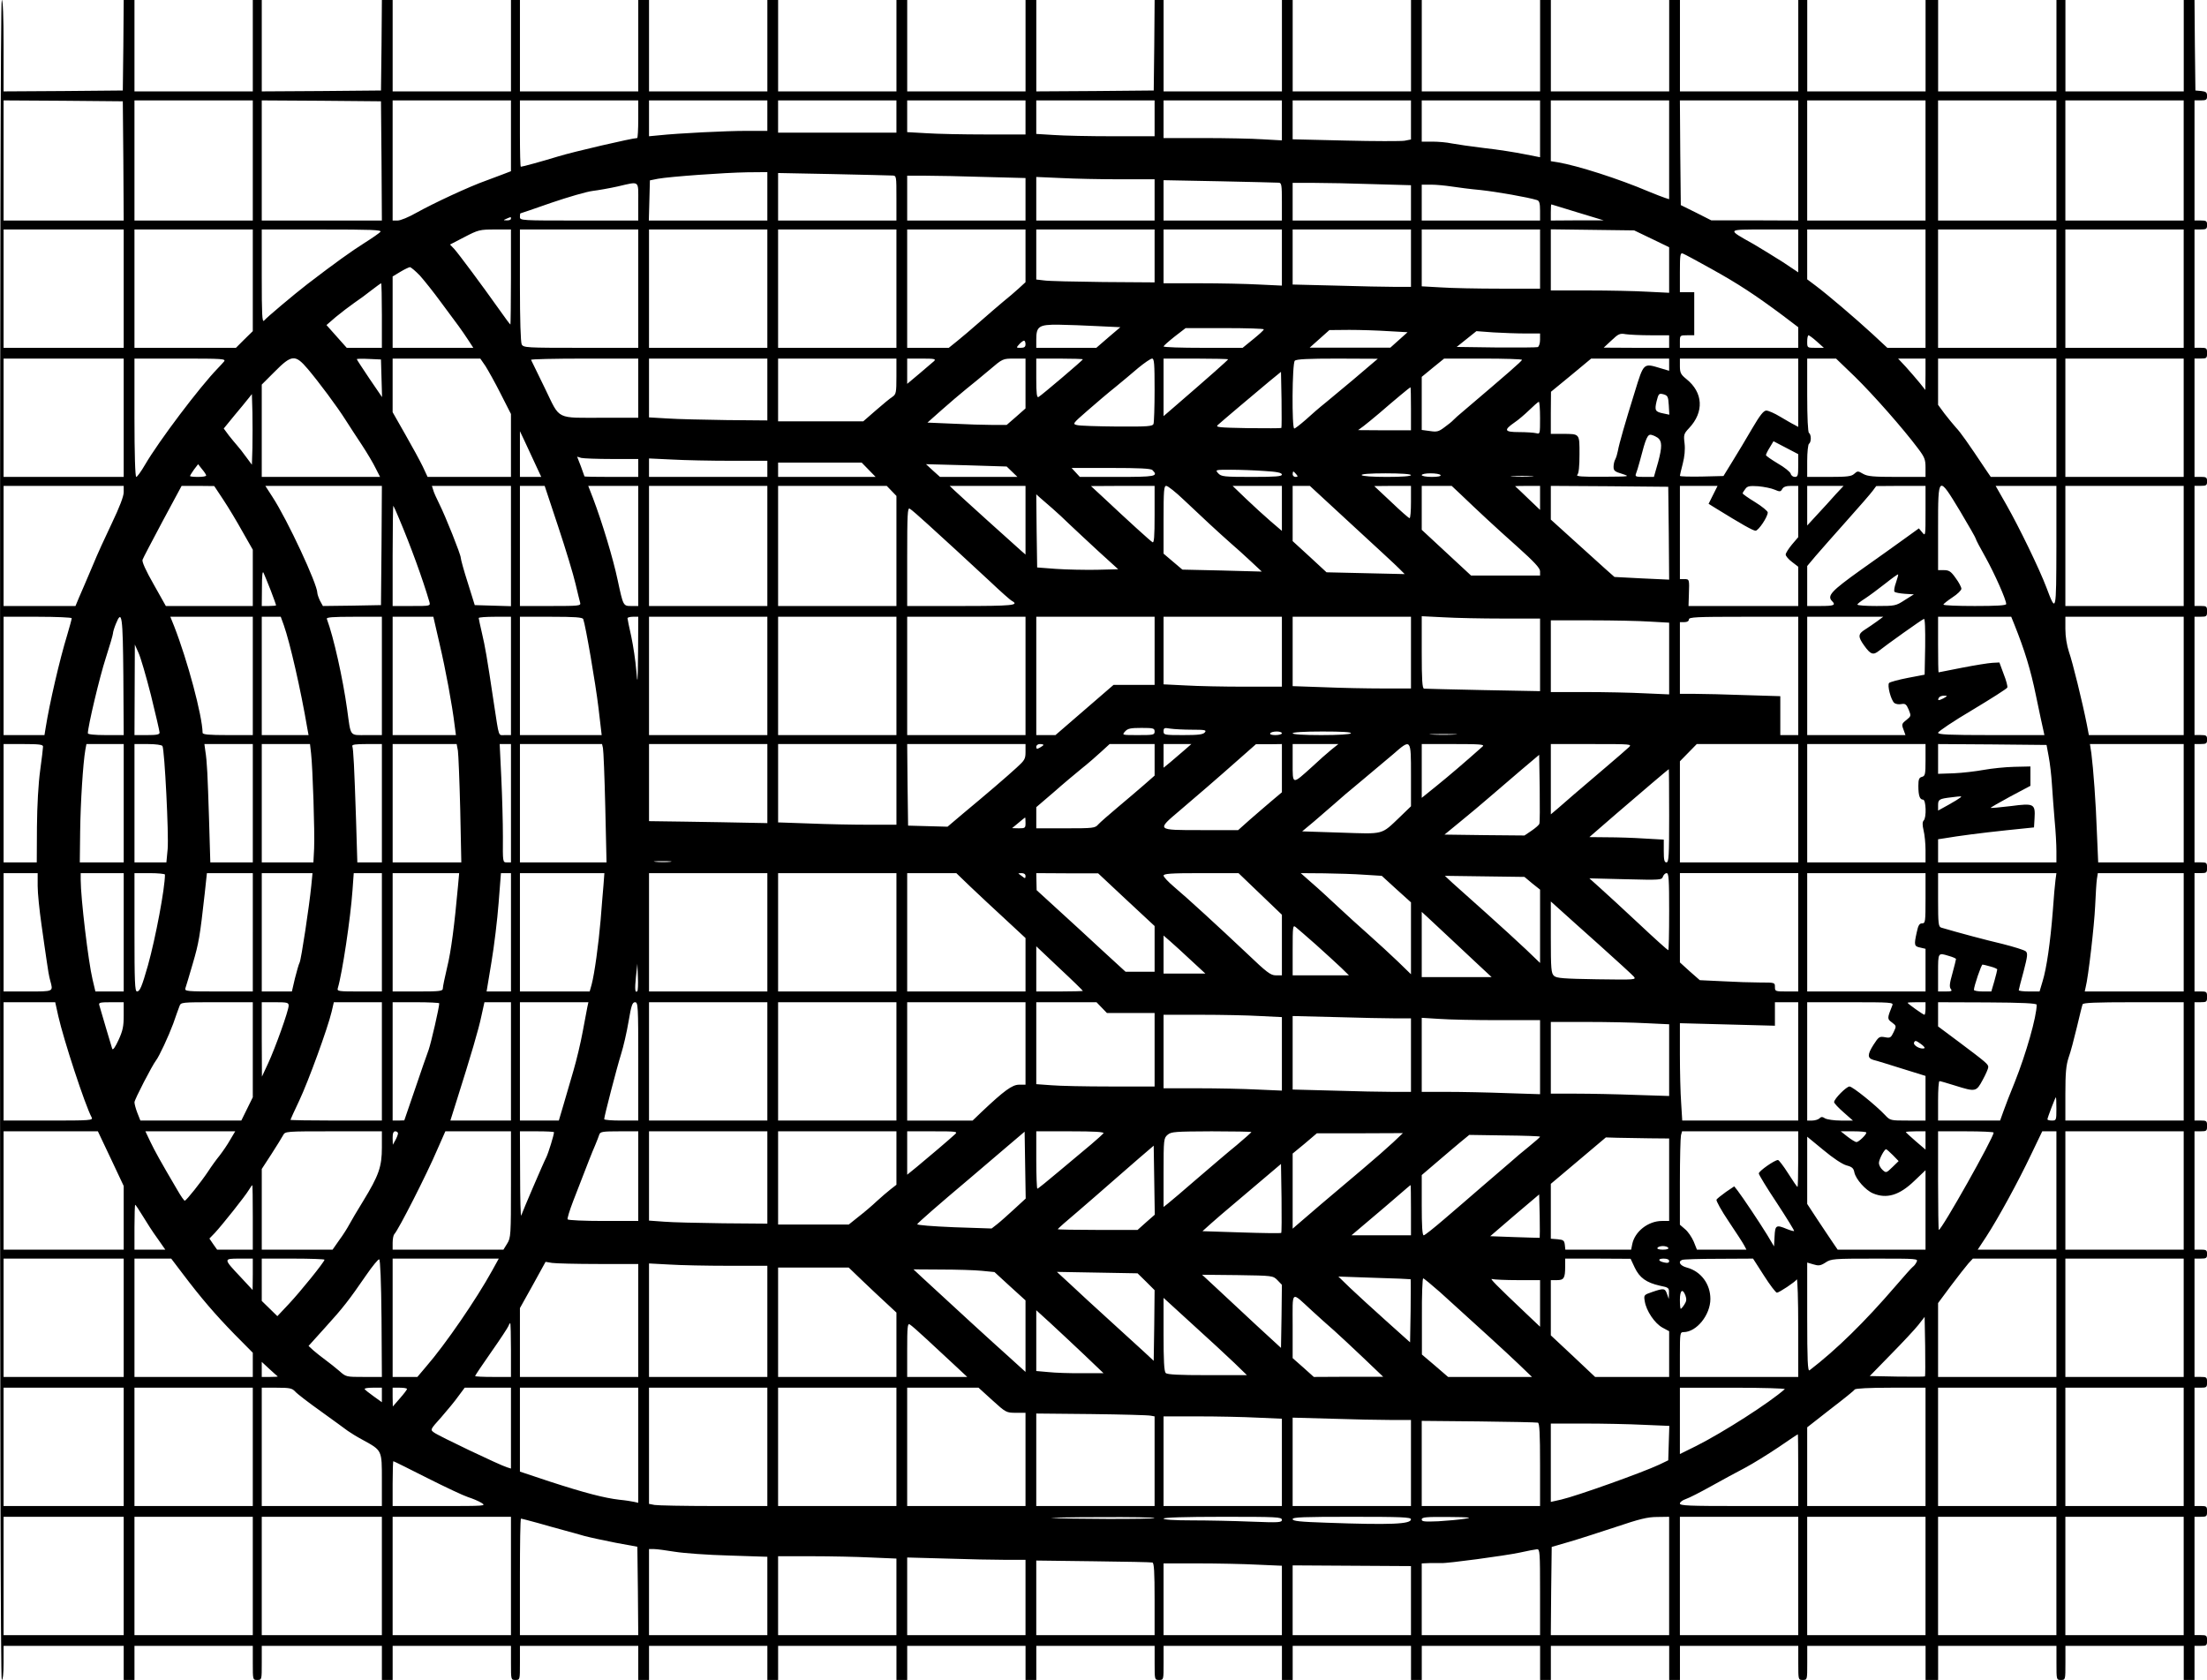 <?xml version="1.0" standalone="no"?>
<!DOCTYPE svg PUBLIC "-//W3C//DTD SVG 20010904//EN"
 "http://www.w3.org/TR/2001/REC-SVG-20010904/DTD/svg10.dtd">
<svg version="1.0" xmlns="http://www.w3.org/2000/svg"
 width="1231pt" height="937pt" viewBox="0 0 1231 937"
 preserveAspectRatio="xMidYMid meet">
<g transform="translate(0,937) scale(0.1,-0.1)"
fill="#000000" stroke="none">
<path d="M0 4685 c0 -3117 3 -4685 10 -4685 6 0 10 38 10 95 l0 95 335 0 335
0 0 -95 0 -95 30 0 30 0 0 95 0 95 330 0 330 0 0 -95 c0 -95 0 -95 25 -95 25
0 25 0 25 95 l0 95 335 0 335 0 0 -95 0 -95 30 0 30 0 0 95 0 95 330 0 330 0
0 -95 c0 -95 0 -95 25 -95 25 0 25 0 25 95 l0 95 330 0 330 0 0 -95 0 -95 30
0 30 0 0 95 0 95 330 0 330 0 0 -95 0 -95 30 0 30 0 0 95 0 95 330 0 330 0 0
-95 0 -95 30 0 30 0 0 95 0 95 330 0 330 0 0 -95 0 -95 30 0 30 0 0 95 0 95
330 0 330 0 0 -95 c0 -95 0 -95 25 -95 25 0 25 0 25 95 l0 95 330 0 330 0 0
-95 0 -95 30 0 30 0 0 95 0 95 330 0 330 0 0 -95 0 -95 30 0 30 0 0 95 0 95
330 0 330 0 0 -95 0 -95 30 0 30 0 0 95 0 95 330 0 330 0 0 -95 0 -95 30 0 30
0 0 95 0 95 330 0 330 0 0 -95 c0 -95 0 -95 25 -95 25 0 25 0 25 95 l0 95 330
0 330 0 0 -95 0 -95 35 0 35 0 0 95 0 95 330 0 330 0 0 -95 c0 -95 0 -95 25
-95 25 0 25 0 25 95 l0 95 330 0 330 0 0 -95 0 -95 30 0 30 0 0 95 0 95 35 0
c32 0 35 2 35 30 0 28 -3 30 -35 30 l-35 0 0 330 0 330 35 0 c32 0 35 2 35 30
0 28 -3 30 -35 30 l-35 0 0 330 0 330 35 0 c32 0 35 2 35 30 0 28 -3 30 -35
30 l-35 0 0 330 0 330 35 0 c31 0 35 3 35 25 0 22 -4 25 -35 25 l-35 0 0 330
0 330 35 0 c32 0 35 2 35 30 0 28 -3 30 -35 30 l-35 0 0 330 0 330 35 0 c32 0
35 2 35 30 0 28 -3 30 -35 30 l-35 0 0 330 0 330 35 0 c32 0 35 2 35 30 0 28
-3 30 -35 30 l-35 0 0 330 0 330 35 0 c31 0 35 3 35 25 0 22 -4 25 -35 25
l-35 0 0 330 0 330 35 0 c32 0 35 2 35 30 0 28 -3 30 -35 30 l-35 0 0 335 0
335 35 0 c31 0 35 3 35 25 0 22 -4 25 -35 25 l-35 0 0 330 0 330 35 0 c32 0
35 2 35 30 0 28 -3 30 -35 30 l-35 0 0 330 0 330 35 0 c31 0 35 3 35 25 0 22
-4 25 -35 25 l-35 0 0 335 0 335 35 0 c30 0 35 3 35 24 0 21 -6 25 -32 28
l-33 3 -3 253 -2 252 -30 0 -30 0 0 -255 0 -255 -330 0 -330 0 0 255 0 255
-25 0 -25 0 0 -255 0 -255 -330 0 -330 0 0 255 0 255 -35 0 -35 0 0 -255 0
-255 -330 0 -330 0 0 255 0 255 -25 0 -25 0 0 -255 0 -255 -330 0 -330 0 0
255 0 255 -30 0 -30 0 0 -255 0 -255 -330 0 -330 0 0 255 0 255 -30 0 -30 0 0
-255 0 -255 -330 0 -330 0 0 255 0 255 -30 0 -30 0 0 -255 0 -255 -330 0 -330
0 0 255 0 255 -30 0 -30 0 0 -255 0 -255 -330 0 -330 0 0 255 0 255 -25 0 -25
0 -2 -252 -3 -253 -327 -3 -328 -2 0 255 0 255 -30 0 -30 0 0 -255 0 -255
-330 0 -330 0 0 255 0 255 -30 0 -30 0 0 -255 0 -255 -330 0 -330 0 0 255 0
255 -30 0 -30 0 0 -255 0 -255 -330 0 -330 0 0 255 0 255 -30 0 -30 0 0 -255
0 -255 -330 0 -330 0 0 255 0 255 -25 0 -25 0 0 -255 0 -255 -330 0 -330 0 0
255 0 255 -30 0 -30 0 -2 -252 -3 -253 -332 -3 -333 -2 0 255 0 255 -25 0 -25
0 0 -255 0 -255 -330 0 -330 0 0 255 0 255 -30 0 -30 0 -2 -252 -3 -253 -332
-3 -333 -2 0 255 c0 163 -4 255 -10 255 -7 0 -10 -1568 -10 -4685z m688 3788
l2 -333 -335 0 -335 0 0 335 0 335 333 -2 332 -3 3 -332z m722 2 l0 -335 -330
0 -330 0 0 335 0 335 330 0 330 0 0 -335z m718 -2 l2 -333 -335 0 -335 0 0
335 0 335 333 -2 332 -3 3 -332z m722 139 l0 -197 -47 -18 c-27 -10 -66 -25
-88 -33 -97 -34 -296 -127 -393 -181 -42 -24 -88 -43 -104 -43 l-28 0 0 335 0
335 330 0 330 0 0 -198z m710 93 c0 -58 -3 -105 -6 -105 -26 0 -358 -77 -439
-102 -95 -29 -201 -58 -210 -58 -3 0 -5 83 -5 185 l0 185 330 0 330 0 0 -105z
m720 20 l0 -85 -118 0 c-112 0 -377 -13 -489 -25 l-53 -5 0 100 0 100 330 0
330 0 0 -85z m720 -5 l0 -90 -330 0 -330 0 0 90 0 90 330 0 330 0 0 -90z m720
-5 l0 -95 -223 0 c-123 0 -272 3 -330 7 l-107 6 0 89 0 88 330 0 330 0 0 -95z
m720 -5 l0 -100 -232 0 c-128 0 -277 3 -330 7 l-98 6 0 94 0 93 330 0 330 0 0
-100z m710 -12 l0 -111 -107 6 c-58 4 -207 7 -330 7 l-223 0 0 105 0 105 330
0 330 0 0 -112z m720 3 l0 -109 -36 -7 c-20 -3 -169 -3 -330 1 l-294 7 0 108
0 109 330 0 330 0 0 -109z m720 -50 l0 -158 -87 17 c-49 10 -149 26 -223 34
-74 9 -157 21 -183 26 -27 6 -75 10 -108 10 l-59 0 0 115 0 115 330 0 330 0 0
-159z m720 -117 l0 -275 -22 7 c-13 4 -54 20 -93 36 -167 71 -395 144 -507
163 l-38 6 0 169 0 170 330 0 330 0 0 -276z m720 -59 l0 -335 -242 1 -243 0
-85 43 -85 42 -3 292 -2 292 330 0 330 0 0 -335z m710 0 l0 -335 -330 0 -330
0 0 335 0 335 330 0 330 0 0 -335z m730 0 l0 -335 -330 0 -330 0 0 335 0 335
330 0 330 0 0 -335z m710 0 l0 -335 -330 0 -330 0 0 335 0 335 330 0 330 0 0
-335z m-7900 -200 l0 -135 -330 0 -331 0 3 112 3 112 45 9 c67 12 369 34 498
36 l112 1 0 -135z m698 116 c22 -1 22 -3 22 -126 l0 -125 -330 0 -330 0 0 133
0 132 307 -6 c170 -4 318 -7 331 -8z m515 -8 l227 -6 0 -119 0 -118 -330 0
-330 0 0 125 0 125 103 0 c57 0 206 -3 330 -7z m754 -13 l193 0 0 -115 0 -115
-330 0 -330 0 0 122 0 121 137 -6 c75 -4 223 -7 330 -7z m886 -19 c15 -1 17
-13 17 -106 l0 -105 -330 0 -330 0 0 113 0 112 312 -6 c172 -4 321 -7 331 -8z
m-3573 -106 l0 -105 -330 0 c-323 0 -330 0 -330 20 0 11 1 20 3 20 1 0 79 26
172 59 94 32 197 62 230 66 32 4 95 15 140 25 125 29 115 36 115 -85z m4098
98 l212 -6 0 -99 0 -98 -330 0 -330 0 0 105 0 105 118 0 c66 0 214 -3 330 -7z
m437 -13 c33 -5 107 -15 164 -20 91 -10 263 -40 314 -56 13 -4 17 -17 17 -60
l0 -54 -330 0 -330 0 0 100 0 100 53 0 c28 0 79 -5 112 -10z m705 -145 l145
-44 -147 0 -148 -1 0 45 c0 25 1 45 3 45 1 0 67 -20 147 -45z m-5950 -35 c0
-5 -10 -10 -22 -9 -22 0 -22 1 -3 9 11 5 21 9 23 9 1 1 2 -3 2 -9z m-2160
-390 l0 -330 -335 0 -335 0 0 330 0 330 335 0 335 0 0 -330z m720 47 l0 -284
-47 -46 -47 -47 -283 0 -283 0 0 330 0 330 330 0 330 0 0 -283z m712 270 c-6
-7 -46 -35 -89 -62 -70 -44 -168 -114 -319 -230 -75 -58 -227 -186 -241 -203
-11 -13 -13 35 -13 246 l0 262 336 0 c274 0 334 -2 326 -13z m728 -252 c0
-146 -2 -265 -3 -265 -2 0 -30 37 -62 83 -97 137 -226 310 -251 338 l-24 25
81 42 c77 40 85 42 170 42 l89 0 0 -265z m710 -65 l0 -330 -320 0 c-305 0
-320 1 -330 19 -6 12 -10 135 -10 330 l0 311 330 0 330 0 0 -330z m720 0 l0
-330 -330 0 -330 0 0 330 0 330 330 0 330 0 0 -330z m720 0 l0 -330 -330 0
-330 0 0 330 0 330 330 0 330 0 0 -330z m720 183 l0 -147 -37 -34 c-21 -19
-60 -53 -88 -75 -27 -23 -86 -73 -130 -112 -44 -39 -101 -87 -127 -108 l-46
-37 -116 0 -116 0 0 330 0 330 330 0 330 0 0 -147z m720 0 l0 -148 -287 2
c-159 2 -307 5 -330 9 l-43 5 0 140 0 139 330 0 330 0 0 -147z m710 -10 l0
-156 -127 6 c-71 4 -219 7 -330 7 l-203 0 0 150 0 150 330 0 330 0 0 -157z
m720 -3 l0 -160 -88 0 c-49 0 -197 3 -330 7 l-242 6 0 154 0 153 330 0 330 0
0 -160z m720 -5 l0 -165 -223 0 c-123 0 -272 3 -330 7 l-107 6 0 159 0 158
330 0 330 0 0 -165z m623 113 l97 -47 0 -127 0 -127 -122 6 c-66 4 -215 7
-330 7 l-208 0 0 171 0 170 233 -3 232 -3 98 -47z m817 -68 l0 -119 -87 58
c-49 31 -122 76 -163 100 -150 84 -152 81 63 81 l187 0 0 -120z m710 -210 l0
-330 -106 0 -107 0 -84 78 c-97 89 -246 216 -315 268 l-48 36 0 139 0 139 330
0 330 0 0 -330z m730 0 l0 -330 -330 0 -330 0 0 330 0 330 330 0 330 0 0 -330z
m710 0 l0 -330 -330 0 -330 0 0 330 0 330 330 0 330 0 0 -330z m-2634 110
c148 -82 244 -145 397 -259 l87 -66 0 -57 0 -58 -330 0 -330 0 0 35 c0 34 1
35 40 35 l40 0 0 120 0 120 -40 0 -40 0 0 111 c0 97 2 110 16 105 9 -3 81 -42
160 -86z m-7204 -37 c24 -27 77 -93 117 -148 41 -55 86 -116 100 -135 14 -19
38 -54 53 -77 l28 -43 -225 0 -225 0 0 199 0 199 43 26 c23 14 47 25 53 26 6
0 31 -21 56 -47z m-212 -223 l0 -180 -98 0 -98 0 -57 64 -56 63 52 45 c29 24
75 59 102 78 28 19 72 51 98 72 27 21 51 38 53 38 2 0 4 -81 4 -180z m3992
-59 l127 -6 -67 -57 -67 -58 -167 0 -168 0 0 47 c0 73 15 83 124 82 50 -1 148
-4 218 -8z m927 -18 c0 -5 -27 -29 -59 -55 l-59 -48 -221 0 c-121 0 -220 3
-220 8 1 4 28 28 62 55 l61 47 218 0 c121 0 219 -3 218 -7z m695 -10 l107 -6
-48 -43 -48 -43 -225 0 -225 0 55 49 55 49 111 1 c61 0 159 -3 218 -7z m764
-13 l82 0 0 -35 c0 -20 -6 -38 -13 -41 -7 -2 -111 -3 -232 -2 l-220 3 55 44
55 44 95 -7 c52 -3 132 -6 178 -6z m700 -10 l102 0 0 -35 0 -35 -182 0 -183 1
43 40 c39 37 47 41 80 35 21 -3 83 -6 140 -6z m926 -35 l39 -35 -46 0 c-47 0
-47 0 -47 35 0 19 3 35 8 35 4 -1 25 -16 46 -35z m-4414 -15 c0 -15 -7 -20
-27 -20 -25 0 -26 0 -8 20 10 11 22 20 27 20 4 0 8 -9 8 -20z m-5030 -410 l0
-330 -335 0 -335 0 0 330 0 330 335 0 335 0 0 -330z m559 313 c-8 -9 -23 -26
-34 -37 -101 -104 -329 -406 -406 -538 -22 -38 -44 -68 -49 -68 -6 0 -10 127
-10 330 l0 330 256 0 c239 0 256 -1 243 -17z m467 -40 c61 -72 164 -210 212
-286 20 -32 61 -94 90 -138 29 -44 64 -103 77 -130 l25 -49 -330 0 -330 0 0
257 0 258 72 72 c95 96 115 97 184 16z m412 -53 l3 -105 -71 104 c-38 57 -70
105 -70 108 0 2 30 3 68 1 l67 -3 3 -105z m580 68 c15 -24 54 -93 85 -155 l57
-112 0 -176 0 -175 -233 0 -232 0 -27 58 c-15 31 -59 112 -98 180 l-70 123 0
149 0 150 245 0 244 0 29 -42z m852 -123 l0 -165 -187 0 c-278 0 -246 -16
-333 163 -41 84 -76 155 -78 160 -2 4 132 7 297 7 l301 0 0 -165z m720 -7 l0
-173 -227 2 c-126 2 -274 5 -330 9 l-103 6 0 164 0 164 330 0 330 0 0 -172z
m720 73 c0 -91 -2 -100 -22 -114 -13 -8 -54 -42 -93 -76 l-70 -61 -237 0 -238
0 0 175 0 175 330 0 330 0 0 -99z m210 85 c-8 -7 -45 -39 -82 -70 l-68 -57 0
71 0 70 82 0 c70 0 80 -2 68 -14z m510 -125 l0 -139 -52 -46 -53 -46 -80 0
c-44 0 -143 3 -221 7 l-141 6 80 71 c44 39 105 91 136 116 31 24 89 73 130
107 74 63 74 63 138 63 l63 0 0 -139z m320 135 c0 -5 -227 -198 -247 -210 -10
-6 -13 18 -13 103 l0 111 130 0 c72 0 130 -2 130 -4z m400 -170 c0 -96 -3
-181 -6 -190 -5 -14 -32 -16 -203 -15 -108 1 -208 4 -223 8 -27 6 -26 8 58 81
47 41 116 100 154 130 37 30 95 79 129 108 34 28 69 52 77 52 12 0 14 -29 14
-174z m410 170 c0 -4 -112 -103 -302 -267 l-58 -50 0 160 0 161 180 0 c99 0
180 -2 180 -4z m809 -19 c-14 -12 -66 -56 -114 -97 -49 -41 -116 -97 -149
-124 -34 -27 -85 -71 -114 -98 -30 -26 -58 -48 -63 -48 -14 0 -12 363 3 378 9
9 75 12 238 12 l225 -1 -26 -22z m830 16 c0 -7 -81 -77 -322 -282 -29 -24 -56
-48 -62 -55 -5 -6 -27 -24 -48 -39 -33 -25 -43 -27 -82 -21 l-45 6 0 148 0
148 62 51 63 51 217 0 c120 0 218 -3 217 -7z m821 -27 l0 -34 -47 14 c-97 29
-94 33 -145 -133 -53 -170 -87 -288 -94 -328 -3 -16 -9 -36 -14 -46 -6 -10
-10 -29 -10 -43 0 -21 7 -27 48 -39 46 -15 44 -15 -107 -16 -121 -1 -152 2
-143 11 8 8 12 48 12 114 0 117 3 114 -96 114 l-64 0 0 118 1 117 112 92 112
93 218 0 217 0 0 -34z m720 -156 l0 -191 -22 12 c-13 6 -48 27 -79 45 -31 19
-66 34 -77 34 -15 0 -35 -25 -79 -100 -32 -55 -81 -137 -109 -182 l-51 -83
-122 -3 c-66 -1 -121 0 -121 4 0 3 7 34 16 68 10 39 14 79 10 113 -6 48 -4 54
25 85 85 90 79 199 -15 274 -31 25 -36 35 -36 72 l0 42 330 0 330 0 0 -190z
m317 88 c103 -101 267 -287 351 -399 37 -49 42 -62 42 -107 l0 -52 -159 0
c-133 0 -164 3 -189 17 -29 17 -31 17 -50 0 -15 -14 -39 -17 -140 -17 l-122 0
0 89 c0 50 5 93 10 96 6 3 10 17 10 30 0 13 -4 27 -10 30 -6 4 -10 85 -10 211
l0 204 81 0 80 0 106 -102z m393 15 l-1 -88 -32 40 c-18 22 -52 61 -76 88
l-44 47 77 0 76 0 0 -87z m730 -243 l0 -330 -183 0 -183 0 -26 38 c-102 153
-143 211 -168 237 -15 17 -44 52 -64 78 l-36 49 0 129 0 129 330 0 330 0 0
-330z m710 0 l0 -330 -330 0 -330 0 0 330 0 330 330 0 330 0 0 -330z m-5033
-57 c-2 -2 -87 -2 -187 -1 -164 3 -182 5 -167 18 23 21 210 179 287 243 l65
53 3 -154 c1 -85 1 -157 -1 -159z m723 107 l0 -120 -147 0 -148 1 30 22 c16
12 56 45 88 72 89 77 171 145 174 145 2 0 3 -54 3 -120z m1438 20 l3 -53 -33
7 c-46 9 -50 17 -38 68 11 43 13 45 38 39 24 -7 27 -13 30 -61z m-7900 -237
l-3 -95 -32 43 c-17 24 -40 53 -50 64 -10 11 -31 37 -47 57 l-28 38 58 71 c33
39 68 82 79 96 l20 25 3 -102 c1 -55 1 -144 0 -197z m7182 166 c0 -90 0 -91
-22 -85 -13 3 -55 6 -95 6 -83 0 -87 11 -25 54 20 13 57 45 82 69 25 24 48 45
53 46 4 0 7 -40 7 -90z m-5605 -256 l34 -73 -60 0 -59 0 0 128 0 127 26 -55
c14 -30 41 -88 59 -127z m6262 145 c24 -19 24 -51 2 -134 l-24 -84 -53 0 c-48
0 -53 2 -47 18 4 9 14 42 22 72 34 131 43 151 66 144 12 -3 27 -11 34 -16z
m783 -155 c0 -55 -2 -63 -19 -63 -10 0 -21 8 -23 18 -3 10 -35 36 -72 57 -36
22 -66 42 -66 47 0 4 9 23 21 42 l21 35 69 -36 69 -36 0 -64z m-6617 37 l147
0 0 -50 0 -50 -150 0 c-82 0 -150 1 -150 3 0 1 -9 26 -20 56 l-21 54 23 -7
c13 -3 89 -6 171 -6z m665 -10 l202 0 0 -45 0 -45 -330 0 -330 0 0 52 0 51
128 -6 c70 -4 218 -7 330 -7z m767 -50 l39 -40 -272 0 -272 0 0 40 0 40 233 0
233 0 39 -40z m-3695 -32 c0 -5 -20 -8 -45 -8 -25 0 -45 2 -45 5 0 3 10 19 22
36 l23 30 22 -28 c13 -15 23 -31 23 -35z m4495 21 l30 -29 -216 0 -216 0 -39
35 -39 36 225 -6 225 -7 30 -29z m783 9 c35 -35 17 -38 -196 -38 l-209 0 -23
25 -23 25 219 0 c158 0 223 -3 232 -12z m625 -5 c71 -4 97 -10 97 -20 0 -10
-34 -13 -168 -13 -156 0 -170 2 -187 20 -18 20 -17 20 71 20 49 0 133 -3 187
-7z m177 -18 c10 -12 10 -15 -4 -15 -9 0 -16 7 -16 15 0 8 2 15 4 15 2 0 9 -7
16 -15z m640 -5 c0 -6 -51 -10 -134 -10 -79 0 -137 4 -141 10 -4 6 43 10 134
10 87 0 141 -4 141 -10z m165 0 c4 -6 -15 -10 -49 -10 -31 0 -56 5 -56 10 0 6
22 10 49 10 28 0 53 -4 56 -10z m508 -7 c-29 -2 -77 -2 -105 0 -29 2 -6 3 52
3 58 0 81 -1 53 -3z m-7853 -88 c0 -23 -23 -83 -66 -173 -36 -75 -84 -180
-105 -232 -22 -52 -44 -104 -49 -115 -5 -11 -18 -41 -29 -67 l-20 -48 -200 0
-201 0 0 335 0 335 335 0 335 0 0 -35z m556 -43 c28 -42 76 -122 107 -178 l57
-100 0 -157 0 -157 -242 0 -243 0 -68 121 c-44 77 -66 126 -62 137 3 9 54 106
112 215 l106 197 91 0 91 -1 51 -77z m882 -254 l-3 -333 -162 -3 -162 -2 -16
29 c-8 17 -15 37 -15 44 0 49 -167 408 -250 535 l-40 62 325 0 325 0 -2 -332z
m722 -3 l0 -336 -101 3 -101 3 -39 125 c-22 68 -39 131 -39 139 0 18 -84 229
-120 301 -15 30 -31 65 -34 78 l-7 22 220 0 221 0 0 -335z m264 106 c42 -126
85 -269 96 -317 12 -49 23 -97 26 -106 5 -17 -7 -18 -165 -18 l-171 0 0 335 0
335 69 0 69 0 76 -229z m446 -106 l0 -335 -40 0 c-44 0 -44 1 -75 145 -25 119
-86 321 -138 458 l-26 67 139 0 140 0 0 -335z m720 0 l0 -335 -330 0 -330 0 0
335 0 335 330 0 330 0 0 -335z m693 307 l27 -28 0 -307 0 -307 -330 0 -330 0
0 335 0 335 303 0 303 0 27 -28z m747 -164 l0 -191 -22 19 c-37 32 -351 316
-377 341 l-24 23 212 0 211 0 0 -192z m720 31 c0 -125 -3 -159 -12 -153 -12 7
-132 116 -276 251 l-67 62 178 1 177 0 0 -161z m163 83 c99 -94 194 -182 262
-242 28 -24 78 -69 112 -101 l61 -57 -221 6 -222 5 -52 44 -53 45 0 189 c0
164 2 189 15 189 9 0 53 -35 98 -78z m547 -48 l0 -125 -62 53 c-34 29 -96 86
-137 125 l-76 73 138 0 137 0 0 -126z m390 -90 c129 -119 249 -229 265 -246
l30 -30 -218 5 -218 5 -94 87 -95 87 0 154 0 154 48 0 48 0 234 -216z m330
126 c0 -49 -3 -90 -8 -90 -4 0 -50 40 -102 90 l-95 89 103 1 102 0 0 -90z
m277 43 c95 -91 189 -179 316 -292 95 -85 127 -120 127 -137 l0 -24 -192 0
-193 0 -137 127 -138 128 0 122 0 123 84 0 83 0 50 -47z m443 -20 l0 -67 -67
64 c-37 36 -69 66 -72 68 -2 1 28 2 67 2 l72 0 0 -67z m718 -197 l2 -259 -152
7 -153 8 -52 46 c-29 26 -108 98 -177 160 l-126 114 0 94 0 94 328 -2 327 -3
3 -259z m247 214 l-25 -50 37 -23 c149 -92 211 -127 225 -127 16 0 68 77 68
102 0 7 -31 33 -70 57 -38 23 -70 46 -70 49 0 4 7 15 15 25 11 16 24 18 72 15
32 -3 73 -11 91 -19 30 -13 34 -12 43 4 7 12 22 17 49 17 l40 0 0 -143 0 -143
-35 -41 c-19 -23 -35 -48 -35 -56 0 -8 16 -27 35 -41 l35 -27 0 -110 0 -109
-306 0 -306 0 2 63 c3 86 3 87 -25 87 l-25 0 0 260 0 260 105 0 105 0 -25 -50z
m684 3 c-23 -27 -69 -76 -101 -111 l-58 -63 0 111 0 110 101 0 102 0 -44 -47z
m501 -94 c0 -138 0 -141 -18 -119 l-19 23 -79 -57 c-43 -31 -153 -110 -244
-174 -165 -118 -191 -145 -161 -175 22 -22 10 -27 -64 -27 l-75 0 0 111 0 112
47 56 c27 31 104 119 173 196 69 77 134 152 145 167 l20 27 138 1 137 0 0
-141z m194 -2 c47 -79 86 -147 86 -151 0 -5 25 -52 55 -105 51 -92 115 -236
115 -260 0 -8 -56 -11 -175 -11 -96 0 -175 3 -175 8 0 4 23 22 50 40 28 18 50
40 50 48 0 9 -14 36 -32 60 -26 37 -37 44 -65 44 l-33 0 0 235 c0 297 0 297
124 92z m536 -194 c-1 -373 -1 -375 -56 -229 -39 103 -151 334 -222 459 l-61
107 169 0 170 0 0 -337z m710 2 l0 -335 -330 0 -330 0 0 335 0 335 330 0 330
0 0 -335z m-6311 210 c25 -22 69 -62 97 -90 29 -27 101 -95 161 -150 l110
-100 -121 -3 c-67 -1 -168 1 -226 5 l-105 8 -3 204 -2 204 21 -19 c12 -10 43
-37 68 -59z m-3642 -60 c63 -149 131 -335 168 -462 6 -23 6 -23 -99 -23 l-106
0 0 282 c0 155 2 279 4 277 2 -2 17 -35 33 -74z m2949 -30 c104 -94 200 -183
347 -319 58 -55 113 -104 122 -108 42 -24 0 -28 -285 -28 l-300 0 0 275 c0
235 2 275 14 268 8 -4 54 -44 102 -88z m-3666 -368 c16 -43 30 -80 30 -83 0
-2 -18 -4 -40 -4 l-40 0 1 103 c0 68 3 95 9 82 5 -11 23 -55 40 -98z m9065 43
c-9 -24 -12 -47 -8 -51 5 -4 30 -9 58 -11 l50 -3 -51 -32 c-49 -32 -54 -33
-157 -33 -59 0 -107 3 -107 8 0 4 19 19 43 34 23 15 73 52 111 82 39 31 71 54
73 52 2 -1 -4 -22 -12 -46z m-10175 -198 c0 -5 -11 -46 -25 -93 -43 -140 -99
-384 -120 -516 l-7 -43 -114 0 -114 0 0 330 0 330 190 0 c105 0 190 -4 190 -8z
m288 -325 l2 -327 -100 0 c-62 0 -100 4 -100 10 0 38 66 316 100 420 22 68 40
130 40 137 0 7 7 31 16 53 34 84 39 47 42 -293z m722 3 l0 -330 -140 0 c-105
0 -140 3 -140 13 -2 97 -84 403 -159 595 l-21 52 230 0 230 0 0 -330z m173
283 c34 -96 95 -362 131 -575 l7 -38 -131 0 -130 0 0 330 0 330 53 0 53 0 17
-47z m547 -283 l0 -330 -84 0 c-99 0 -88 -13 -110 145 -24 172 -75 401 -113
503 -4 9 30 12 151 12 l156 0 0 -330z m322 178 c34 -145 70 -339 84 -455 l7
-53 -177 0 -176 0 0 330 0 330 113 0 114 0 35 -152z m398 -178 l0 -330 -34 0
c-38 0 -31 -20 -61 175 -40 268 -49 317 -66 390 -10 44 -19 83 -19 88 0 4 41
7 90 7 l90 0 0 -330z m403 317 c13 -34 69 -360 85 -494 l18 -153 -228 0 -228
0 0 330 0 330 174 0 c130 0 175 -3 179 -13z m306 -184 c-2 -177 -3 -188 -10
-103 -4 52 -17 138 -28 190 -12 52 -21 98 -21 102 0 4 14 8 30 8 l30 0 -1
-197z m721 -133 l0 -330 -330 0 -330 0 0 330 0 330 330 0 330 0 0 -330z m720
0 l0 -330 -330 0 -330 0 0 330 0 330 330 0 330 0 0 -330z m720 0 l0 -330 -330
0 -330 0 0 330 0 330 330 0 330 0 0 -330z m720 140 l0 -190 -114 0 -115 0
-162 -140 -162 -140 -54 0 -53 0 0 330 0 330 330 0 330 0 0 -190z m710 -5 l0
-195 -208 0 c-115 0 -264 3 -330 7 l-122 6 0 189 0 188 330 0 330 0 0 -195z
m720 -5 l0 -200 -157 0 c-87 0 -236 3 -330 7 l-173 6 0 194 0 193 330 0 330 0
0 -200z m512 190 l208 0 0 -202 0 -203 -317 6 c-175 4 -324 7 -330 8 -10 1
-13 49 -13 203 l0 201 122 -6 c66 -4 215 -7 330 -7z m1648 -320 l0 -330 -50 0
-50 0 0 108 0 109 -197 6 c-108 4 -234 7 -280 7 l-83 0 0 200 0 200 25 0 c16
0 25 6 25 15 0 13 41 15 305 15 l305 0 0 -330z m439 304 c-19 -14 -49 -34 -66
-45 -40 -25 -41 -40 -5 -90 35 -49 50 -55 82 -29 40 32 240 175 251 178 6 3 8
-55 7 -154 l-3 -157 -94 -18 c-52 -10 -99 -23 -104 -28 -12 -12 10 -96 29
-112 8 -6 25 -9 39 -6 22 4 28 -1 41 -31 14 -35 14 -36 -13 -58 -26 -20 -27
-25 -16 -53 l11 -31 -274 0 -274 0 0 330 0 330 212 0 212 0 -35 -26z m766 -16
c58 -145 91 -252 121 -398 19 -91 37 -177 41 -192 l6 -28 -297 0 c-238 0 -296
3 -296 13 0 7 86 65 191 127 105 63 193 119 195 125 3 6 -6 40 -20 75 l-24 65
-39 -2 c-21 -1 -96 -13 -168 -27 -71 -14 -131 -26 -132 -26 -2 0 -3 70 -3 155
l0 155 204 0 204 0 17 -42z m945 -288 l0 -330 -264 0 -265 0 -11 58 c-25 126
-80 350 -100 406 -12 37 -20 84 -20 128 l0 68 330 0 330 0 0 -330z m-2977 303
l107 -6 0 -200 0 -200 -137 6 c-75 4 -223 7 -330 7 l-193 0 0 200 0 200 223 0
c123 0 272 -3 330 -7z m-8361 -411 c26 -106 48 -200 48 -208 0 -11 -16 -14
-70 -14 l-70 0 1 253 1 252 20 -45 c12 -25 43 -132 70 -238z m9998 -17 c-27
-14 -36 -13 -25 4 3 6 16 11 28 11 21 -1 21 -1 -3 -15z m-4400 -185 c0 -19 -7
-20 -92 -20 -90 0 -91 0 -73 20 15 17 31 20 92 20 66 0 73 -2 73 -20z m209 10
c73 0 82 -2 71 -15 -10 -12 -37 -15 -121 -15 -105 0 -109 1 -109 21 0 19 4 21
38 15 20 -3 75 -6 121 -6z m501 -20 c0 -5 -16 -10 -36 -10 -21 0 -33 4 -29 10
3 6 19 10 36 10 16 0 29 -4 29 -10z m385 0 c-4 -6 -70 -10 -166 -10 -99 0
-159 4 -159 10 0 6 62 10 166 10 107 0 163 -3 159 -10z m578 -7 c-35 -2 -91
-2 -125 0 -35 2 -7 3 62 3 69 0 97 -1 63 -3z m-7873 -67 c0 -8 -7 -68 -16
-133 -10 -72 -17 -195 -18 -315 l-1 -198 -92 0 -93 0 0 330 0 330 110 0 c89 0
110 -3 110 -14z m450 -316 l0 -330 -122 0 -123 0 2 172 c2 162 16 382 29 456
l6 32 104 0 104 0 0 -330z m216 319 c12 -20 36 -498 29 -575 l-7 -74 -89 0
-89 0 0 330 0 330 74 0 c45 0 78 -5 82 -11z m504 -319 l0 -330 -119 0 -118 0
-7 238 c-8 250 -11 324 -21 385 l-5 37 135 0 135 0 0 -330z m325 278 c9 -77
21 -440 17 -530 l-4 -78 -144 0 -144 0 0 330 0 330 134 0 135 0 6 -52z m395
-278 l0 -330 -68 0 -69 0 -7 233 c-10 301 -15 399 -21 415 -3 9 17 12 80 12
l85 0 0 -330z m424 293 c3 -21 9 -170 13 -330 l6 -293 -191 0 -192 0 0 330 0
330 179 0 178 0 7 -37z m296 -293 l0 -330 -23 0 c-23 0 -23 0 -22 143 0 78 -4
226 -9 330 l-9 187 32 0 31 0 0 -330z m513 308 c3 -13 9 -161 13 -330 l7 -308
-241 0 -242 0 0 330 0 330 229 0 229 0 5 -22z m917 -198 l0 -221 -257 5 c-142
2 -291 5 -330 5 l-73 1 0 215 0 215 330 0 330 0 0 -220z m720 -5 l0 -225 -157
0 c-87 0 -236 3 -330 7 l-173 6 0 219 0 218 330 0 330 0 0 -225z m720 181 c0
-39 -5 -47 -49 -87 -53 -49 -171 -150 -301 -258 l-85 -72 -110 3 -110 3 -3
228 -2 227 330 0 330 0 0 -44z m100 39 c0 -2 -9 -9 -20 -15 -16 -9 -20 -8 -20
5 0 8 9 15 20 15 11 0 20 -2 20 -5z m620 -83 l0 -88 -57 -50 c-32 -28 -98 -84
-148 -126 -49 -41 -99 -85 -109 -96 -18 -21 -28 -22 -183 -22 l-163 0 0 59 0
59 98 84 c53 47 124 106 157 133 33 26 81 68 107 92 l47 43 126 0 125 0 0 -88z
m165 53 c-22 -19 -57 -49 -77 -66 l-38 -31 0 66 0 66 78 0 77 0 -40 -35z m545
-99 l0 -135 -57 -48 c-31 -26 -86 -74 -122 -105 l-65 -58 -209 0 c-249 0 -247
-1 -117 109 93 79 208 178 340 295 l85 75 73 0 72 1 0 -134z m275 102 c-22
-18 -71 -61 -108 -96 -111 -100 -107 -101 -107 23 l0 105 127 0 128 0 -40 -32z
m445 -141 l0 -174 -62 -60 c-106 -101 -85 -95 -330 -87 l-215 7 66 55 c36 31
86 74 111 96 25 23 94 82 154 131 59 50 138 116 175 147 102 89 101 90 101
-115z m400 160 c-94 -84 -190 -166 -257 -220 l-83 -67 0 150 0 150 177 0 c147
0 175 -2 163 -13z m815 -5 c-11 -11 -72 -63 -135 -117 -63 -54 -140 -119 -170
-145 -30 -26 -72 -62 -92 -80 l-38 -32 0 196 0 196 227 0 c222 0 227 0 208
-18z m945 -312 l0 -330 -330 0 -330 0 0 282 0 282 47 48 47 48 283 0 283 0 0
-330z m710 241 c0 -80 -2 -89 -20 -94 -16 -4 -20 -14 -20 -50 0 -55 8 -77 26
-77 17 0 20 -100 4 -116 -8 -8 -8 -25 -1 -55 6 -24 11 -74 11 -111 l0 -68
-330 0 -330 0 0 330 0 330 330 0 330 0 0 -89z m687 19 c7 -36 15 -105 18 -155
3 -49 10 -139 15 -200 6 -60 10 -138 10 -172 l0 -63 -330 0 -330 0 0 65 0 64
33 5 c82 14 205 30 347 45 l155 16 3 50 c5 82 -3 86 -132 69 -61 -7 -111 -12
-113 -10 -2 1 48 30 109 63 l113 60 0 54 0 54 -90 -2 c-49 -1 -126 -9 -170
-17 -44 -8 -119 -17 -167 -19 l-88 -3 0 83 0 83 302 -2 303 -3 12 -65z m753
-260 l0 -330 -239 0 -238 0 -7 163 c-6 173 -20 358 -31 445 l-8 52 262 0 261
0 0 -330z m-3594 -115 c-2 -6 -21 -23 -43 -38 l-40 -27 -223 2 -223 3 89 73
c49 40 121 100 161 135 39 34 118 101 175 150 l103 87 3 -187 c1 -103 1 -192
-2 -198z m724 45 c0 -224 -2 -260 -15 -260 -12 0 -15 14 -15 63 l0 64 -107 6
c-58 4 -152 7 -207 7 l-101 1 31 27 c18 15 72 62 120 104 138 119 289 247 292
248 1 0 2 -117 2 -260z m1625 102 c-6 -5 -36 -24 -67 -41 l-58 -32 0 30 c0 32
6 36 75 44 56 7 59 7 50 -1z m-5215 -142 c0 -28 -2 -30 -37 -30 l-38 1 35 29
c19 16 36 30 38 30 1 0 2 -13 2 -30z m-1982 -217 c-21 -2 -57 -2 -80 0 -24 2
-7 4 37 4 44 0 63 -2 43 -4z m-3528 -135 c0 -40 10 -136 21 -213 11 -77 24
-171 30 -209 5 -38 13 -85 19 -105 17 -63 22 -61 -125 -61 l-135 0 0 330 0
330 95 0 95 0 0 -72z m480 -258 l0 -330 -79 0 -79 0 -16 68 c-23 95 -66 453
-66 555 l0 37 120 0 120 0 0 -330z m230 322 c0 -76 -52 -353 -95 -507 -34
-119 -45 -145 -61 -145 -12 0 -14 56 -14 330 l0 330 85 0 c47 0 85 -4 85 -8z
m490 -322 l0 -330 -191 0 c-177 0 -190 1 -185 18 3 9 22 71 41 137 34 116 40
151 67 393 l12 112 128 0 128 0 0 -330z m326 258 c-11 -111 -56 -410 -65 -427
-5 -9 -16 -49 -26 -88 l-17 -73 -84 0 -84 0 0 330 0 330 141 0 142 0 -7 -72z
m394 -258 l0 -330 -126 0 c-115 0 -125 1 -120 18 25 83 71 390 82 545 l7 97
78 0 79 0 0 -330z m425 263 c-20 -221 -39 -370 -61 -458 -13 -55 -24 -108 -24
-117 0 -16 -13 -18 -140 -18 l-140 0 0 330 0 330 185 0 186 0 -6 -67z m295
-263 l0 -330 -68 0 -68 0 27 163 c15 89 33 237 40 330 l13 167 28 0 28 0 0
-330z m516 263 c-3 -38 -11 -125 -16 -195 -12 -139 -34 -298 -50 -359 l-11
-39 -194 0 -195 0 0 330 0 330 236 0 235 0 -5 -67z m914 -263 l0 -330 -330 0
-330 0 0 330 0 330 330 0 330 0 0 -330z m720 0 l0 -330 -330 0 -330 0 0 330 0
330 330 0 330 0 0 -330z m414 253 c45 -43 132 -124 194 -181 l112 -104 0 -149
0 -149 -330 0 -330 0 0 330 0 330 137 0 137 0 80 -77z m306 61 c0 -14 -3 -15
-17 -3 -10 7 -20 15 -22 16 -2 2 5 3 17 3 14 0 22 -6 22 -16z m562 -132 l158
-147 0 -127 0 -128 -81 0 -81 0 -132 121 c-72 67 -183 169 -248 228 l-116 106
-1 48 -1 47 173 -1 172 0 157 -147z m747 32 l121 -116 0 -169 0 -169 -34 0
c-29 0 -50 16 -162 123 -158 149 -329 306 -406 371 -32 27 -58 55 -58 62 0 11
38 14 209 14 l209 0 121 -116z m582 107 l96 -6 81 -74 82 -74 0 -201 0 -200
-72 70 c-40 38 -113 106 -163 150 -49 43 -128 115 -175 159 -47 44 -112 104
-145 132 l-60 53 130 -1 c72 -1 173 -4 226 -8z m1699 -206 c0 -118 -2 -215 -5
-215 -3 0 -77 66 -164 148 -87 81 -184 171 -217 200 l-59 53 202 -5 c194 -5
202 -4 208 14 4 11 13 20 21 20 12 0 14 -35 14 -215z m720 -115 l0 -330 -65 0
c-63 0 -65 1 -65 25 0 25 -1 25 -82 25 -46 0 -140 3 -210 7 l-127 6 -56 49
-55 50 0 249 0 249 330 0 330 0 0 -330z m710 190 c0 -131 -1 -140 -19 -140
-15 0 -22 -11 -30 -50 -16 -72 -14 -78 19 -85 l30 -7 0 -119 0 -119 -330 0
-330 0 0 330 0 330 330 0 330 0 0 -140z m725 103 c-3 -21 -10 -99 -15 -173
-14 -178 -35 -322 -57 -393 l-17 -57 -58 0 c-32 0 -58 3 -58 7 0 3 12 51 27
105 22 85 24 101 12 112 -8 7 -66 25 -129 41 -94 22 -244 62 -342 91 -16 5
-18 21 -18 155 l0 149 330 0 330 0 -5 -37z m715 -293 l0 -330 -276 0 -276 0 5
23 c15 57 48 344 53 452 3 66 7 135 10 153 l5 32 239 0 240 0 0 -330z m-3634
273 l44 -35 0 -205 0 -204 -77 74 c-43 41 -143 132 -222 203 -80 71 -165 147
-189 169 l-43 40 222 -3 222 -3 43 -36z m375 -344 c96 -86 182 -165 191 -175
16 -19 12 -19 -205 -16 -185 3 -225 6 -239 19 -16 14 -18 38 -18 215 l0 200
49 -44 c26 -24 126 -113 222 -199z m-831 36 c47 -44 118 -110 158 -148 l72
-67 -195 0 -195 0 0 182 0 182 38 -35 c20 -19 75 -70 122 -114z m-750 -34 c52
-47 115 -104 140 -128 l44 -43 -157 0 -157 0 0 141 c0 133 1 141 17 128 10 -8
61 -52 113 -98z m-696 -88 l79 -73 -116 0 -117 0 0 106 0 106 38 -33 c20 -18
73 -65 116 -106z m-604 -170 c0 -1 -58 -3 -130 -3 l-130 0 0 126 0 126 130
-123 c72 -67 130 -124 130 -126z m4831 195 c22 -6 39 -14 39 -17 0 -4 -9 -39
-20 -80 -16 -56 -18 -76 -9 -87 9 -12 4 -14 -30 -14 l-41 0 0 105 c0 114 -1
112 61 93z m-7316 -196 c-13 -13 -15 10 -8 79 l8 74 3 -74 c2 -40 0 -76 -3
-79z m7548 137 c20 -5 37 -13 37 -16 0 -4 -7 -33 -16 -65 l-17 -58 -48 0 c-27
0 -49 4 -49 9 0 20 41 141 48 141 4 0 24 -5 45 -11z m-10778 -276 c30 -133
149 -496 186 -565 9 -17 -4 -18 -241 -18 l-250 0 0 330 0 330 144 0 144 0 17
-77z m365 3 c0 -60 -5 -85 -29 -137 -18 -39 -31 -58 -35 -49 -4 13 -58 193
-72 243 -5 15 3 17 65 17 l71 0 0 -74z m720 -191 l0 -265 -32 -65 -32 -65
-282 0 -281 0 -17 43 c-9 23 -16 50 -16 59 0 15 99 206 120 233 18 23 70 135
96 205 14 41 30 85 35 98 8 22 10 22 209 22 l200 0 0 -265z m200 246 c0 -28
-75 -237 -115 -323 l-34 -73 -1 208 0 207 75 0 c67 0 75 -2 75 -19z m520 -311
l0 -330 -255 0 c-140 0 -255 2 -255 4 0 2 22 50 49 107 51 108 159 404 181
497 l12 52 134 0 134 0 0 -330z m320 324 c0 -23 -45 -218 -59 -259 -10 -27
-45 -127 -77 -222 l-59 -172 -32 -1 -33 0 0 330 0 330 130 0 c72 0 130 -3 130
-6z m400 -324 l0 -330 -169 0 -169 0 34 108 c81 256 124 402 139 475 l17 77
74 0 74 0 0 -330z m426 303 c-3 -16 -15 -77 -26 -138 -11 -60 -34 -157 -51
-215 -17 -58 -42 -144 -56 -192 l-26 -88 -108 0 -109 0 0 330 0 330 191 0 191
0 -6 -27z m284 -303 l0 -330 -95 0 c-52 0 -95 3 -95 8 0 15 71 289 94 362 13
41 32 123 42 183 15 89 21 107 36 107 17 0 18 -20 18 -330z m720 0 l0 -330
-330 0 -330 0 0 330 0 330 330 0 330 0 0 -330z m720 0 l0 -330 -330 0 -330 0
0 330 0 330 330 0 330 0 0 -330z m720 100 l0 -230 -36 0 c-38 0 -83 -33 -209
-152 l-50 -48 -182 0 -183 0 0 330 0 330 330 0 330 0 0 -230z m425 200 l29
-30 133 0 133 0 0 -205 0 -205 -247 0 c-137 0 -285 3 -330 7 l-83 6 0 228 0
229 168 0 168 0 29 -30z m3885 -300 l0 -330 -323 0 -324 0 -6 98 c-4 53 -7
175 -7 271 l0 174 265 -7 265 -7 0 65 0 66 65 0 65 0 0 -330z m525 313 c-29
-73 -30 -76 -2 -96 25 -19 25 -20 9 -54 -15 -31 -19 -34 -49 -28 -30 5 -34 3
-63 -42 -35 -55 -35 -75 0 -85 14 -3 85 -25 158 -48 l132 -41 0 -124 0 -125
-98 0 c-97 0 -99 0 -128 31 -52 55 -181 159 -198 159 -17 0 -85 -68 -86 -87 0
-6 24 -32 53 -57 l52 -46 -68 0 c-37 0 -76 6 -87 12 -15 10 -22 10 -32 0 -6
-6 -25 -12 -40 -12 l-28 0 0 330 0 330 241 0 c226 0 241 -1 234 -17z m185 -18
c0 -19 -3 -35 -6 -35 -7 0 -94 62 -94 67 0 2 23 3 50 3 l50 0 0 -35z m620 21
c0 -66 -59 -273 -122 -431 -25 -60 -53 -134 -63 -162 l-19 -53 -173 0 -173 0
0 110 c0 61 3 110 8 110 4 0 43 -11 87 -25 115 -36 118 -35 154 32 17 31 31
63 31 71 0 16 -10 25 -162 139 l-118 88 0 68 0 67 275 -1 c195 -1 275 -5 275
-13z m820 -316 l0 -330 -330 0 -330 0 0 148 c0 118 4 160 18 203 11 30 31 106
46 169 15 63 29 121 32 128 2 9 68 12 284 12 l280 0 0 -330z m-5152 253 l122
-6 0 -205 0 -205 -137 6 c-75 4 -223 7 -330 7 l-193 0 0 205 0 205 208 0 c115
0 264 -3 330 -7z m754 -13 l88 0 0 -205 0 -205 -103 0 c-57 0 -206 3 -330 7
l-227 6 0 205 0 205 242 -6 c133 -4 281 -7 330 -7z m576 -10 l232 0 0 -207 0
-206 -187 6 c-104 4 -252 7 -330 7 l-143 0 0 207 0 206 98 -6 c53 -4 202 -7
330 -7z m825 -17 l127 -6 0 -200 0 -200 -187 6 c-104 4 -252 7 -330 7 l-143 0
0 200 0 200 203 0 c111 0 259 -3 330 -7z m1550 -140 c-21 -7 -63 16 -57 32 5
13 11 12 37 -7 17 -12 26 -23 20 -25z m737 -338 c0 -63 -1 -65 -25 -65 -14 0
-25 3 -25 7 0 9 44 123 47 123 2 0 3 -29 3 -65z m-10852 -277 l72 -153 0 -177
0 -178 -335 0 -335 0 0 330 0 330 263 0 263 0 72 -152z m666 105 c-15 -27 -42
-66 -59 -88 -18 -22 -47 -62 -65 -90 -38 -57 -119 -159 -129 -162 -3 -2 -22
25 -42 60 -97 165 -125 216 -151 270 l-27 57 250 0 251 0 -28 -47z m846 -43
c0 -108 -17 -156 -105 -300 -32 -52 -67 -111 -77 -130 -10 -19 -35 -59 -56
-87 l-37 -53 -197 0 -198 0 0 225 0 225 54 83 c29 45 58 92 65 105 12 22 12
22 281 22 l270 0 0 -90z m90 78 c-1 -7 -7 -24 -15 -38 l-14 -25 -1 38 c0 26 4
37 15 37 8 0 15 -6 15 -12z m630 -284 c0 -283 -1 -298 -21 -330 l-21 -34 -309
0 -309 0 0 38 c0 21 4 42 9 48 23 23 184 340 240 472 l45 102 183 0 183 0 0
-296z m240 291 c0 -15 -31 -115 -43 -140 -15 -28 -128 -292 -140 -325 -3 -8
-6 94 -6 228 l-1 242 95 0 c52 0 95 -2 95 -5z m470 -245 l0 -250 -194 0 c-107
0 -197 4 -200 9 -3 4 11 50 31 102 89 230 104 269 122 310 10 24 21 52 24 62
6 15 20 17 112 17 l105 0 0 -250z m720 -7 l0 -258 -247 2 c-137 2 -285 5 -330
9 l-83 6 0 249 0 249 330 0 330 0 0 -257z m720 108 l0 -149 -32 -25 c-18 -14
-53 -44 -78 -67 -25 -24 -70 -62 -101 -86 l-55 -44 -197 0 -197 0 0 260 0 260
330 0 330 0 0 -149z m325 131 c-28 -26 -150 -130 -212 -181 l-53 -43 0 121 0
121 142 0 c138 0 142 -1 123 -18z m333 -415 c-35 -32 -77 -70 -95 -84 l-32
-25 -210 7 c-121 5 -208 12 -205 17 6 10 118 108 289 252 61 52 155 132 210
179 l100 85 3 -187 3 -186 -63 -58z m497 422 c-4 -5 -35 -33 -69 -62 -34 -29
-114 -96 -178 -149 -64 -54 -118 -98 -122 -98 -3 0 -6 72 -6 160 l0 160 191 0
c131 0 188 -3 184 -11z m825 7 c0 -2 -37 -35 -82 -73 -46 -37 -145 -122 -222
-188 -76 -66 -149 -128 -162 -138 l-24 -19 0 192 c0 187 1 192 23 211 20 17
42 18 245 19 122 0 222 -2 222 -4z m3050 -151 c0 -85 -2 -155 -4 -155 -3 0
-26 34 -52 75 -26 41 -52 75 -57 75 -19 0 -107 -62 -107 -75 0 -7 45 -81 101
-165 55 -84 98 -154 96 -156 -2 -2 -20 3 -40 11 -60 25 -66 22 -69 -41 l-3
-56 -38 64 c-43 70 -136 209 -165 247 l-19 24 -46 -31 c-25 -18 -49 -37 -53
-43 -3 -6 27 -61 69 -123 41 -61 80 -121 86 -133 l12 -23 -138 0 -138 0 -18
45 c-11 25 -32 56 -48 69 l-29 25 0 238 c0 131 3 248 6 261 l6 22 324 0 324 0
0 -155z m380 148 c0 -12 -43 -53 -55 -53 -7 0 -29 14 -50 30 l-38 30 72 0 c39
0 71 -3 71 -7z m330 -44 l0 -51 -55 47 c-30 26 -55 49 -55 51 0 2 25 4 55 4
l55 0 0 -51z m380 44 c-1 -30 -290 -543 -306 -543 -2 0 -4 124 -4 275 l0 275
155 0 c85 0 155 -3 155 -7z m350 -323 l0 -330 -220 0 -219 0 48 73 c64 98 177
304 251 460 l61 127 39 0 40 0 0 -330z m710 0 l0 -330 -330 0 -330 0 0 330 0
330 330 0 330 0 0 -330z m-4411 267 c-30 -28 -106 -95 -168 -147 -154 -129
-341 -289 -368 -313 l-23 -20 0 209 0 210 68 56 67 57 240 0 240 1 -56 -53z
m821 33 c0 -3 -28 -27 -62 -55 -34 -27 -80 -66 -102 -86 -23 -20 -93 -80 -156
-134 -63 -55 -161 -139 -217 -187 -56 -48 -106 -88 -112 -88 -8 0 -11 54 -11
168 l0 168 83 71 c45 39 105 89 132 112 l50 41 197 -3 c109 -1 198 -4 198 -7z
m608 -9 l112 -1 0 -230 0 -230 -40 0 c-77 0 -152 -59 -166 -130 l-6 -30 -184
0 -183 0 -3 28 c-3 23 -8 27 -40 30 l-38 3 0 153 0 153 153 129 154 130 64 -2
c35 -1 115 -2 177 -3z m1101 -151 c31 -8 40 -16 44 -39 8 -38 63 -100 104
-117 76 -32 147 -11 230 69 l63 60 0 -221 0 -222 -245 0 -245 0 -26 38 c-14
20 -52 78 -85 127 l-59 90 0 188 0 187 90 -74 c55 -46 105 -79 129 -86z
m-3906 -317 l-48 -43 -222 0 c-123 0 -223 2 -223 4 0 3 51 48 113 100 61 53
144 124 183 159 39 34 109 95 155 135 l84 72 3 -192 3 -193 -48 -42z m4165
374 l32 -33 -35 -34 c-34 -33 -35 -33 -55 -15 -11 10 -20 27 -20 38 0 20 30
77 40 77 3 0 20 -15 38 -33z m-3412 -434 c-2 -2 -102 -1 -221 3 l-218 7 49 44
c27 24 78 68 114 98 36 30 112 95 170 144 l105 89 3 -191 c1 -104 1 -192 -2
-194z m-5736 87 l0 -180 -99 0 -100 0 -22 31 -21 31 30 31 c41 44 170 206 190
240 9 15 18 27 19 27 2 0 3 -81 3 -180z m6460 40 l0 -140 -166 0 -166 0 98 83
c54 45 127 108 163 139 37 32 67 58 69 58 1 0 2 -63 2 -140z m718 -154 c-2 0
-64 1 -140 4 l-136 5 136 117 137 116 3 -120 c1 -66 1 -121 0 -122z m-7792
122 c21 -35 57 -91 82 -125 l44 -63 -86 0 -86 0 0 125 c0 69 2 125 4 125 3 0
21 -28 42 -62z m8509 -178 c4 -6 -8 -10 -30 -10 -22 0 -34 4 -30 10 3 6 17 10
30 10 13 0 27 -4 30 -10z m-8615 -390 l0 -330 -335 0 -335 0 0 330 0 330 335
0 335 0 0 -330z m328 247 c105 -139 183 -229 289 -338 l103 -104 0 -67 0 -68
-330 0 -330 0 0 330 0 330 103 0 102 0 63 -83z m392 -4 l-1 -88 -65 70 c-99
105 -99 105 -9 105 l75 0 0 -87z m400 81 c0 -12 -135 -179 -199 -247 l-64 -68
-44 43 -43 42 0 118 0 118 175 0 c96 0 175 -3 175 -6z m318 -327 l2 -327 -100
0 c-99 0 -100 0 -137 33 -21 18 -56 46 -78 62 -22 16 -52 40 -67 53 l-27 25
92 102 c101 111 134 154 229 292 35 51 68 91 73 89 6 -2 11 -122 13 -329z
m617 266 c-87 -158 -261 -412 -368 -535 l-49 -58 -69 0 -69 0 0 330 0 330 296
0 296 0 -37 -67z m6373 17 c27 -57 65 -84 140 -101 50 -10 52 -12 51 -42 l-1
-32 -10 28 c-11 32 -18 33 -82 11 -47 -16 -48 -17 -42 -52 8 -53 56 -124 99
-147 l37 -20 0 -127 0 -128 -206 0 -207 0 -123 116 -124 116 0 154 0 154 34 0
c39 0 46 11 46 76 l0 44 183 0 182 -1 23 -49z m192 36 c0 -9 -8 -12 -25 -8
-37 7 -41 22 -6 22 20 0 31 -5 31 -14z m529 -81 c33 -52 66 -95 72 -95 12 0
101 59 111 74 4 6 8 -114 8 -266 l0 -278 -330 0 -330 0 0 125 c0 119 1 125 20
125 73 0 150 96 150 185 0 84 -53 154 -131 175 -38 10 -52 33 -26 43 6 3 98 6
204 6 l191 1 61 -95z m851 76 c-5 -11 -15 -23 -20 -26 -5 -3 -49 -52 -97 -108
-172 -200 -330 -355 -480 -470 -10 -7 -13 53 -13 296 l0 305 34 -10 c29 -9 40
-8 68 10 31 21 45 22 276 22 237 0 242 0 232 -19z m780 -311 l0 -330 -330 0
-330 0 0 206 0 206 72 97 c40 53 83 108 97 124 l25 27 233 0 233 0 0 -330z
m710 0 l0 -330 -330 0 -330 0 0 330 0 330 330 0 330 0 0 -330z m-8842 300
l222 0 0 -315 0 -315 -330 0 -330 0 0 192 0 192 72 129 71 129 36 -6 c20 -3
136 -6 259 -6z m725 -10 l217 0 0 -310 0 -310 -330 0 -330 0 0 317 0 316 113
-6 c61 -4 210 -7 330 -7z m746 -82 c42 -40 102 -97 134 -126 l57 -53 0 -180 0
-179 -330 0 -330 0 0 305 0 305 197 0 197 0 75 -72z m667 54 l71 -7 86 -79 87
-79 0 -199 0 -200 -97 88 c-82 73 -295 268 -482 441 l-46 43 155 -1 c85 0 187
-3 226 -7z m917 -61 l47 -47 -2 -197 -3 -197 -57 53 c-31 28 -119 108 -194
177 -76 69 -172 157 -213 196 l-76 70 225 -4 225 -4 48 -47z m732 9 l25 -26
-2 -176 -3 -176 -137 126 c-75 70 -174 162 -220 205 l-83 77 197 -2 c197 -3
198 -3 223 -28z m743 5 c1 -1 1 -81 0 -177 l-3 -175 -135 121 c-74 66 -164
149 -200 183 l-65 63 200 -7 c110 -3 201 -7 203 -8z m164 -72 c223 -202 368
-334 437 -400 l76 -73 -234 0 -234 0 -73 63 -73 62 0 213 c-1 116 3 212 7 212
4 0 46 -35 94 -77z m434 67 l124 0 0 -130 0 -130 -77 73 c-171 162 -207 199
-190 193 10 -3 75 -6 143 -6z m935 -86 c7 -20 6 -32 -6 -50 -8 -13 -18 -24
-20 -24 -3 0 -5 23 -5 50 0 54 15 66 31 24z m-2084 -84 c39 -36 95 -86 125
-112 29 -26 103 -95 163 -152 l110 -105 -193 0 -194 -1 -59 53 -59 52 0 179
c0 205 -12 195 107 86z m-432 -292 l70 -68 -220 0 c-159 0 -224 3 -233 12 -9
9 -12 71 -12 215 l0 204 162 -148 c90 -81 194 -178 233 -215z m-840 48 l110
-105 -120 0 c-66 -1 -150 2 -187 6 l-68 6 0 170 0 169 78 -71 c42 -39 127
-118 187 -175z m4692 -123 c-2 -2 -72 -2 -156 -1 l-152 3 118 121 c65 66 134
140 153 164 l35 45 3 -164 c1 -90 1 -166 -1 -168z m-7887 147 l0 -150 -100 0
c-55 0 -100 2 -100 5 0 3 41 64 90 134 50 71 93 137 96 145 3 9 8 16 10 16 2
0 4 -67 4 -150z m2317 62 c43 -40 112 -104 153 -142 l75 -70 -167 0 -168 0 0
150 c0 127 2 150 14 143 8 -4 50 -41 93 -81z m-3618 -209 c2 -2 -17 -3 -42 -3
l-47 0 0 42 0 42 42 -39 c24 -22 45 -41 47 -42z m-859 -393 l0 -330 -335 0
-335 0 0 330 0 330 335 0 335 0 0 -330z m720 0 l0 -330 -330 0 -330 0 0 330 0
330 330 0 330 0 0 -330z m236 309 c10 -12 75 -62 144 -111 69 -50 136 -98 150
-109 14 -10 51 -33 83 -50 109 -60 107 -56 107 -224 l0 -145 -335 0 -335 0 0
330 0 330 83 0 c73 0 86 -3 103 -21z m484 -20 l0 -40 -46 33 c-25 18 -48 36
-50 40 -3 5 18 8 45 8 l51 0 0 -41z m140 34 c0 -5 -18 -28 -40 -53 l-39 -45
-1 53 0 52 40 0 c22 0 40 -3 40 -7z m580 -219 l0 -225 -22 7 c-38 11 -384 176
-407 194 -22 16 -22 16 40 85 34 39 77 91 96 118 l35 47 129 0 129 0 0 -226z
m710 -95 l0 -321 -22 5 c-13 3 -50 9 -83 12 -85 10 -193 38 -387 101 l-168 56
0 234 0 234 330 0 330 0 0 -321z m720 -9 l0 -330 -299 0 c-164 0 -313 3 -330
6 l-31 6 0 324 0 324 330 0 330 0 0 -330z m720 0 l0 -330 -330 0 -330 0 0 330
0 330 330 0 330 0 0 -330z m535 260 c75 -68 78 -70 131 -70 l54 0 0 -260 0
-260 -330 0 -330 0 0 330 0 330 199 0 199 0 77 -70z m4420 62 c-84 -75 -343
-241 -494 -317 l-91 -45 0 185 0 185 297 0 c163 0 293 -4 288 -8z m785 -322
l0 -330 -330 0 -330 0 0 220 0 219 129 101 c72 55 133 104 136 110 4 6 82 10
201 10 l194 0 0 -330z m730 0 l0 -330 -330 0 -330 0 0 330 0 330 330 0 330 0
0 -330z m710 0 l0 -330 -330 0 -330 0 0 330 0 330 330 0 330 0 0 -330z m-5762
174 l22 -4 0 -250 0 -250 -330 0 -330 0 0 258 0 258 308 -3 c169 -2 317 -6
330 -9z m595 -11 l137 -6 0 -244 0 -243 -330 0 -330 0 0 250 0 250 193 0 c107
0 255 -3 330 -7z m745 -13 l112 0 0 -240 0 -240 -330 0 -330 0 0 247 0 246
218 -6 c119 -4 268 -7 330 -7z m820 -15 c9 -3 12 -59 12 -235 l0 -230 -330 0
-330 0 0 238 0 237 317 -3 c175 -2 324 -5 331 -7z m590 -12 l143 -6 -3 -96 -3
-96 -50 -24 c-94 -44 -457 -174 -547 -195 l-58 -13 0 218 0 219 188 0 c103 0
251 -3 330 -7z m862 -253 l0 -200 -330 0 c-279 0 -330 2 -330 14 0 8 15 19 33
25 18 6 81 38 140 71 59 33 144 79 190 103 45 24 129 76 187 115 58 40 106 72
108 72 1 0 2 -90 2 -200z m-7648 -43 c101 -51 203 -99 228 -107 25 -8 59 -22
75 -32 29 -18 24 -18 -232 -18 l-263 0 0 125 c0 69 2 125 4 125 3 0 87 -42
188 -93z m-1692 -547 l0 -330 -335 0 -335 0 0 330 0 330 335 0 335 0 0 -330z
m720 0 l0 -330 -330 0 -330 0 0 330 0 330 330 0 330 0 0 -330z m720 0 l0 -330
-335 0 -335 0 0 330 0 330 335 0 335 0 0 -330z m720 0 l0 -330 -330 0 -330 0
0 330 0 330 330 0 330 0 0 -330z m3590 323 c0 -7 -506 -6 -575 1 -16 1 106 4
273 4 166 1 302 -1 302 -5z m710 -10 c0 -15 -16 -16 -172 -10 -95 4 -244 7
-330 7 -99 0 -158 4 -158 10 0 6 117 10 330 10 301 0 330 -1 330 -17z m720 3
c0 -27 -111 -32 -472 -19 -147 5 -188 9 -188 20 0 11 61 13 330 13 273 0 330
-2 330 -14z m300 3 c-30 -5 -97 -11 -147 -14 -77 -3 -93 -2 -93 10 0 13 24 15
148 14 122 -1 138 -3 92 -10z m1140 -319 l0 -330 -330 0 -330 0 2 246 3 246
100 29 c55 16 172 54 260 83 128 43 174 55 228 55 l67 1 0 -330z m720 0 l0
-330 -330 0 -330 0 0 330 0 330 330 0 330 0 0 -330z m710 0 l0 -330 -330 0
-330 0 0 330 0 330 330 0 330 0 0 -330z m730 0 l0 -330 -330 0 -330 0 0 330 0
330 330 0 330 0 0 -330z m710 0 l0 -330 -330 0 -330 0 0 330 0 330 330 0 330
0 0 -330z m-9182 296 c48 -14 114 -32 147 -41 33 -9 85 -23 115 -32 30 -8 109
-25 175 -38 l120 -22 3 -246 2 -247 -330 0 -330 0 0 325 c0 179 2 325 6 325 3
0 44 -11 92 -24z m766 -161 c49 -8 185 -18 302 -21 l214 -7 0 -219 0 -218
-330 0 -330 0 0 240 0 240 28 0 c15 0 67 -7 116 -15z m4826 -225 l0 -240 -330
0 -330 0 0 200 0 200 48 2 c26 0 54 0 62 0 28 -3 355 41 435 58 44 10 88 18
98 19 16 1 17 -17 17 -239z m-3732 193 l142 -6 0 -214 0 -213 -330 0 -330 0 0
220 0 220 188 0 c103 0 251 -3 330 -7z m750 -13 l112 0 0 -210 0 -210 -330 0
-330 0 0 217 0 216 218 -6 c119 -4 268 -7 330 -7z m820 -15 c9 -3 12 -53 12
-205 l0 -200 -330 0 -330 0 0 208 0 208 318 -4 c174 -2 323 -5 330 -7z m585
-12 l137 -6 0 -194 0 -193 -330 0 -330 0 0 200 0 200 193 0 c107 0 255 -3 330
-7z m857 -200 l0 -193 -330 0 -330 0 0 194 0 195 330 -2 330 -2 0 -192z"/>
</g>
</svg>

